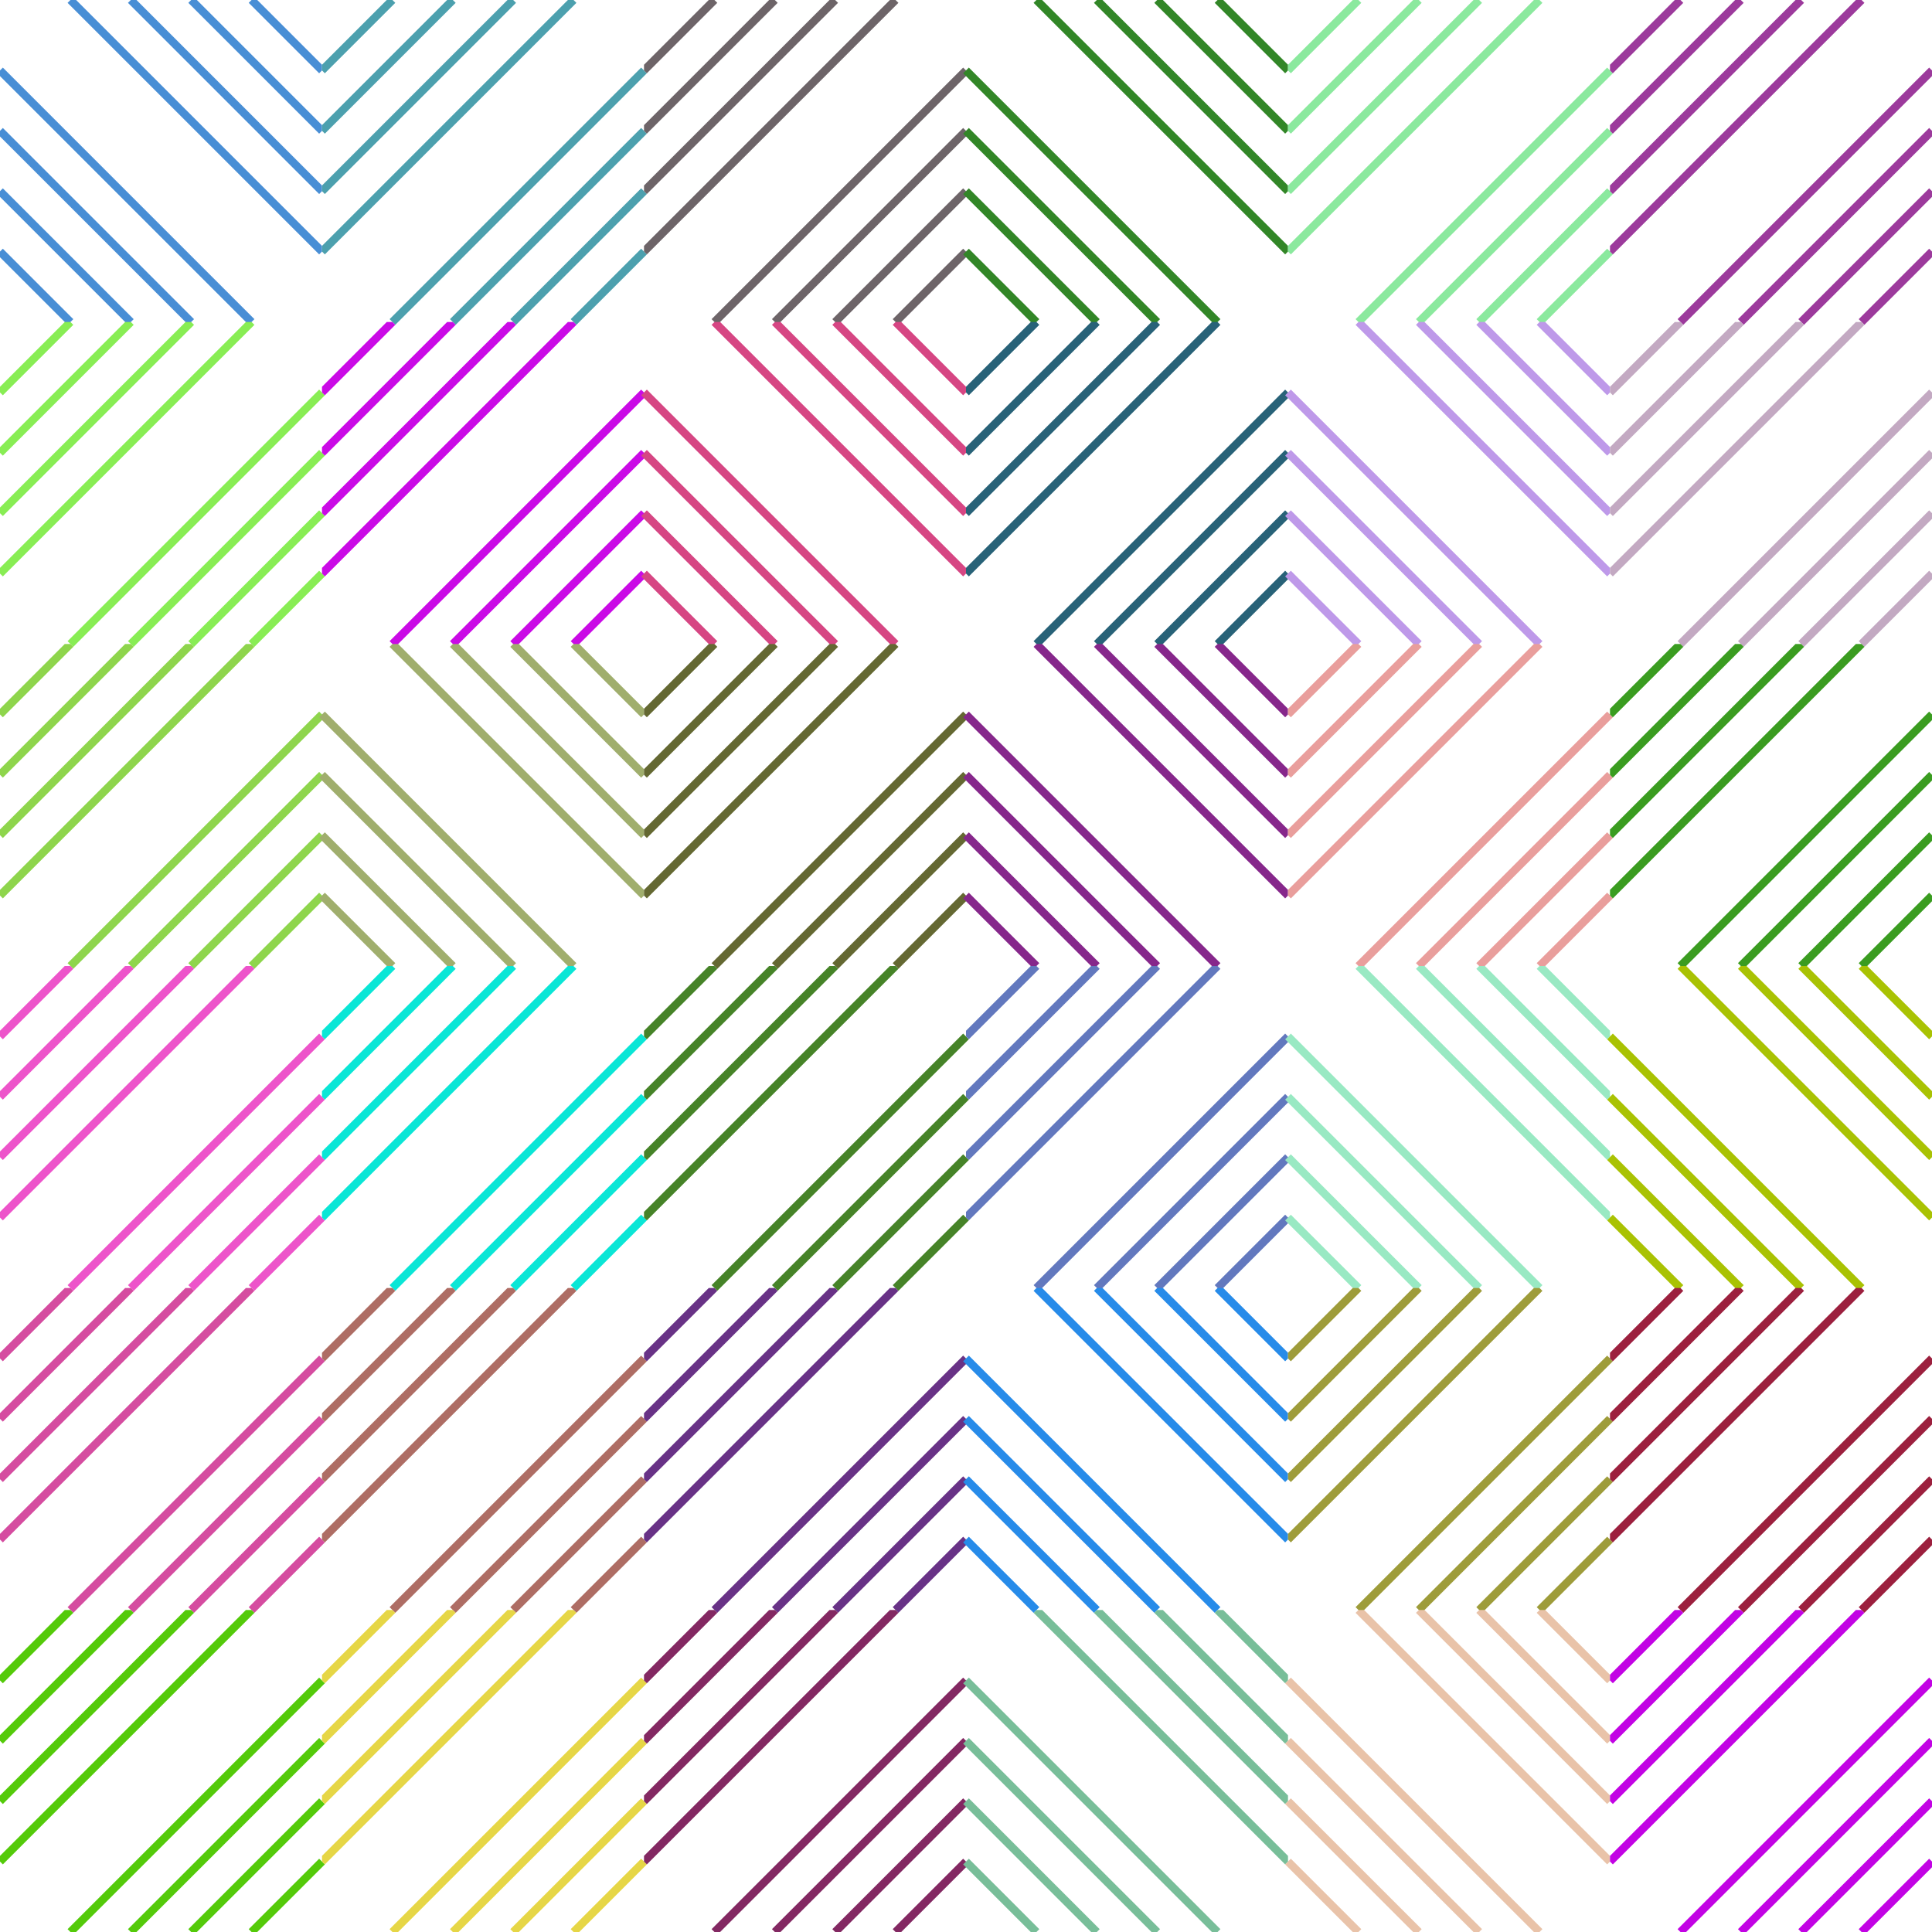 <svg viewBox="0 0 960 960" style="max-width:100vmin;max-height:100vmin;" xmlns="http://www.w3.org/2000/svg"><symbol id="lines" viewPort="0 0 160 160"><line x1="0" y1="35" x2="35" y2="0" stroke-width="4"/><line x1="0" y1="65" x2="65" y2="0" stroke-width="4"/><line x1="0" y1="95" x2="95" y2="0" stroke-width="4"/><line x1="0" y1="125" x2="125" y2="0" stroke-width="4"/><line x1="35" y1="160" x2="160" y2="35" stroke-width="4"/><line x1="65" y1="160" x2="160" y2="65" stroke-width="4"/><line x1="95" y1="160" x2="160" y2="95" stroke-width="4"/><line x1="125" y1="160" x2="160" y2="125" stroke-width="4"/></symbol><use href="#lines" stroke="#488ed5" transform="rotate(90 80 80)" x="0" y="0"/><use href="#lines" stroke="#88ed54" transform="rotate(0 80 240)" x="0" y="160"/><use href="#lines" stroke="#8ed54c" transform="rotate(0 80 400)" x="0" y="320"/><use href="#lines" stroke="#ed54ca" transform="rotate(0 80 560)" x="0" y="480"/><use href="#lines" stroke="#d54ca0" transform="rotate(0 80 720)" x="0" y="640"/><use href="#lines" stroke="#54ca0a" transform="rotate(0 80 880)" x="0" y="800"/><use href="#lines" stroke="#4ca0ae" transform="rotate(0 240 80)" x="160" y="0"/><use href="#lines" stroke="#ca0ae6" transform="rotate(0 240 240)" x="160" y="160"/><use href="#lines" stroke="#a0ae6d" transform="rotate(90 240 400)" x="160" y="320"/><use href="#lines" stroke="#0ae6d6" transform="rotate(0 240 560)" x="160" y="480"/><use href="#lines" stroke="#ae6d64" transform="rotate(0 240 720)" x="160" y="640"/><use href="#lines" stroke="#e6d646" transform="rotate(0 240 880)" x="160" y="800"/><use href="#lines" stroke="#6d6468" transform="rotate(0 400 80)" x="320" y="0"/><use href="#lines" stroke="#d64683" transform="rotate(90 400 240)" x="320" y="160"/><use href="#lines" stroke="#646832" transform="rotate(0 400 400)" x="320" y="320"/><use href="#lines" stroke="#468328" transform="rotate(0 400 560)" x="320" y="480"/><use href="#lines" stroke="#683286" transform="rotate(0 400 720)" x="320" y="640"/><use href="#lines" stroke="#832862" transform="rotate(0 400 880)" x="320" y="800"/><use href="#lines" stroke="#328627" transform="rotate(90 560 80)" x="480" y="0"/><use href="#lines" stroke="#286278" transform="rotate(0 560 240)" x="480" y="160"/><use href="#lines" stroke="#86278b" transform="rotate(90 560 400)" x="480" y="320"/><use href="#lines" stroke="#6278be" transform="rotate(0 560 560)" x="480" y="480"/><use href="#lines" stroke="#278be9" transform="rotate(90 560 720)" x="480" y="640"/><use href="#lines" stroke="#78be99" transform="rotate(90 560 880)" x="480" y="800"/><use href="#lines" stroke="#8be99e" transform="rotate(0 720 80)" x="640" y="0"/><use href="#lines" stroke="#be99e9" transform="rotate(90 720 240)" x="640" y="160"/><use href="#lines" stroke="#e99e9c" transform="rotate(0 720 400)" x="640" y="320"/><use href="#lines" stroke="#99e9c3" transform="rotate(90 720 560)" x="640" y="480"/><use href="#lines" stroke="#9e9c3a" transform="rotate(0 720 720)" x="640" y="640"/><use href="#lines" stroke="#e9c3a9" transform="rotate(90 720 880)" x="640" y="800"/><use href="#lines" stroke="#9c3a9c" transform="rotate(0 880 80)" x="800" y="0"/><use href="#lines" stroke="#c3a9c2" transform="rotate(0 880 240)" x="800" y="160"/><use href="#lines" stroke="#3a9c20" transform="rotate(0 880 400)" x="800" y="320"/><use href="#lines" stroke="#a9c203" transform="rotate(90 880 560)" x="800" y="480"/><use href="#lines" stroke="#9c203e" transform="rotate(0 880 720)" x="800" y="640"/><use href="#lines" stroke="#c203e4" transform="rotate(0 880 880)" x="800" y="800"/></svg>